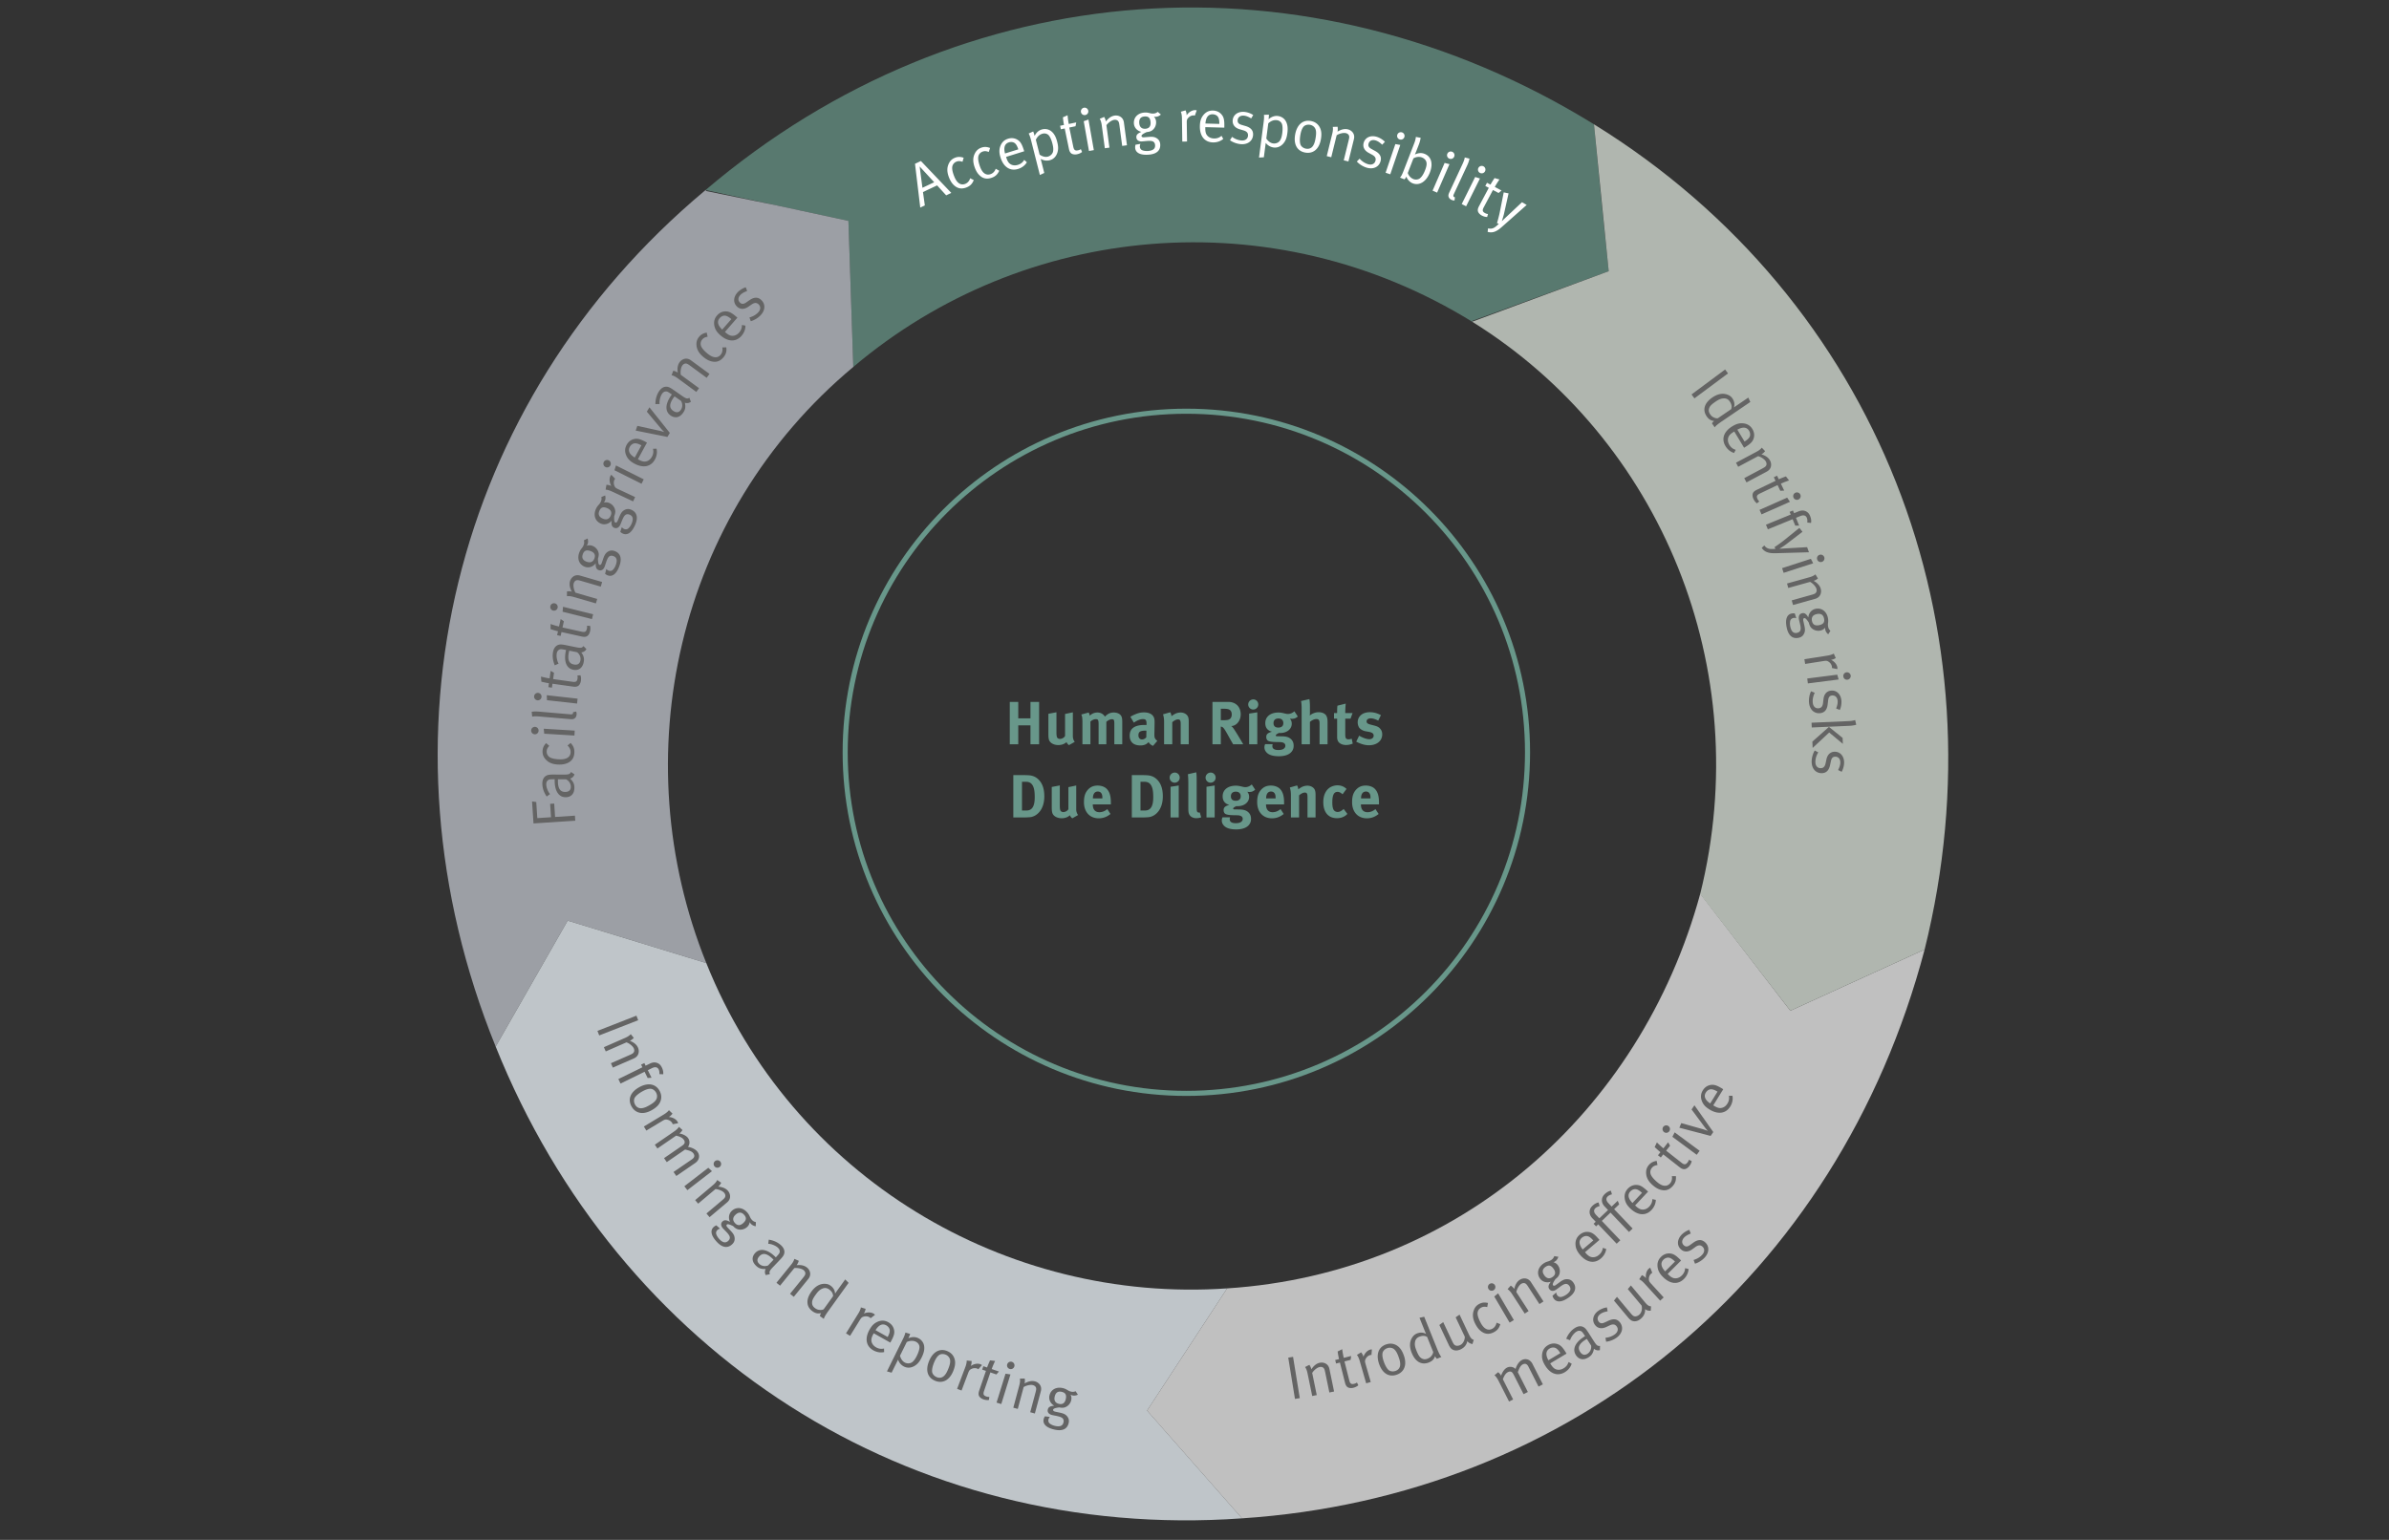 <svg version="1.0" xmlns="http://www.w3.org/2000/svg" width="940" height="606.071" viewBox="0 0 940 606.071"><rect x="0" y="0" width="940" height="606.071" fill="#333333" stroke="none"/><style>.st6{fill:#fff}.st10{fill:#68978a}.st80{fill:#646464}.st111{fill:none}.st113{display:inline}</style><g id="Graphics"><path d="M277.613 74.797l56.214 12.145 1.918 57.478c67.098-56.823 164.907-66.301 243.496-17.811l.234-.38 26.488-9.649 27.018-9.842-2.963-28.602-2.841-29.218C514.919-20.346 378.463-11.026 277.613 74.797z" opacity=".7" fill="#68978a"/><path d="M305.72 80.87l-27.773-5.673-.334-.4-.315.268-.003-.001.002.002c-99.404 83.221-131.645 215.175-82.262 336.848l28.333-49.571 54.544 16.713c-32.631-80.951-11.933-176.386 57.832-234.636l-.959-28.739-.959-28.739-28.106-6.072z" opacity=".8" fill="#b6bac2"/><path d="M277.912 379.057l-54.544-16.713-28.333 49.571c48.344 120.486 162.543 195.058 293.662 185.675l-37.359-42.417 31.502-48.095c-87.073 6.023-171.084-43.672-204.928-128.021z" opacity=".9" fill="#ced5da"/><path d="M757.286 373.7l-52.841 24.101-35.451-46.037c-23.581 86.421-95.458 149.446-186.154 155.315l-31.502 48.095 37.359 42.417c129.371-8.533 234.507-94.702 268.589-223.891z" opacity=".8" fill="#e3e3e3"/><path d="M627.176 48.918l5.804 57.82-53.74 19.872c74.358 46.208 111.734 136.681 89.753 225.154l.233.058-.359-.066 35.578 46.045 52.841-24.101c31.397-126.378-17.953-255.454-130.11-324.782z" opacity=".9" fill="#bec5bd"/><circle cx="466.794" cy="296.088" r="134.242" fill="none" stroke="#68978a" stroke-width="2" stroke-miterlimit="10"/></g><g id="EN"><path class="st111" d="M363.582 167.771l-45.175-57.963c84.922-67.298 196.926-72.27 285.815-12.686l-41.628 62.102c-62.229-41.713-142.521-36.002-199.012 8.547z"/><path class="st6" d="M372.292 76.878l-3.575-3.912-5.555 2.625.733 5.256-1.802.851-2.066-17.233 2.322-1.096 11.96 12.556-2.017.953zm-10.441-11.364l1.102 8.397 4.622-2.185-5.724-6.212zM380.382 73.731c-1.574.651-2.979.582-4.214-.205-1.171-.764-2.008-1.845-2.686-3.486-.998-2.418-.838-4.041-.279-5.389.508-1.224 1.287-2.037 2.463-2.523 1.396-.576 2.437-.384 3.51-.049l-.459 1.592c-1.042-.322-1.63-.365-2.473-.016a2.577 2.577 0 00-1.572 2.102c-.101.95.204 2.254.874 3.871 1.025 2.484 2.538 3.443 4.312 2.711.887-.367 1.556-1.137 1.878-2.178l1.412.715c-.589 1.464-1.391 2.288-2.766 2.855zM390.277 69.934c-1.601.582-3.001.453-4.2-.389-1.138-.812-1.927-1.93-2.533-3.599-.893-2.458-.663-4.075-.044-5.397.56-1.199 1.374-1.979 2.57-2.413 1.42-.516 2.452-.278 3.509.104l-.527 1.569c-1.027-.367-1.613-.434-2.471-.122a2.574 2.574 0 00-1.661 2.032c-.142.945.105 2.26.703 3.906.917 2.525 2.388 3.55 4.192 2.895.902-.327 1.604-1.067 1.972-2.095l1.378.776c-.653 1.437-1.489 2.225-2.888 2.733zM395.87 61.756l.085.275c.335 1.077.73 1.859 1.306 2.334.948.785 2.131.869 3.277.513 1.1-.343 1.887-.966 2.46-1.948l1.044.932c-.723 1.23-1.94 2.162-3.407 2.619-3.163.986-5.779-.713-6.958-4.494-.599-1.926-.573-3.291.033-4.736.581-1.363 1.547-2.218 2.922-2.646 1.238-.386 2.45-.286 3.479.273 1.3.701 1.957 1.678 2.806 4.405l.078.252-7.125 2.221zm3.484-5.359c-.583-.498-1.506-.637-2.376-.366-1.627.507-2.173 1.985-1.529 4.374l5.225-1.629c-.409-1.23-.805-1.937-1.32-2.379zM416.056 60.047c-.495 1.562-1.533 2.643-3.045 3.025a4.663 4.663 0 01-3.529-.541l1.404 5.537-1.726.809-3.529-13.91c-.448-1.768-.886-2.424-.886-2.424l1.778-.799s.24.46.564 1.739c.671-1.358 1.71-2.241 2.989-2.565 1.187-.301 2.479-.084 3.459.658 1.132.852 1.911 2.164 2.436 4.234.473 1.862.465 3.003.085 4.237zm-3.335-6.705c-.573-.696-1.534-.973-2.464-.736-1.163.295-2.068 1.119-2.682 2.412l1.481 5.84c1.108.758 2.244 1.039 3.222.792 1.069-.272 1.899-1.101 2.077-2.062.16-.834.075-1.752-.255-3.056-.354-1.395-.876-2.574-1.379-3.19zM423.184 49.686l-2.444.505 1.56 7.544c.267 1.292.712 1.666 1.863 1.428.518-.107.808-.24 1.104-.473l.501 1.121c-.525.427-1.148.727-1.971.897a3.482 3.482 0 01-1.595-.014c-.905-.229-1.366-.918-1.609-2.093l-1.661-8.037-1.529.316-.286-1.387 1.527-.316c-.232-1.127-.424-3-.424-3l1.84-.822s.144 1.883.465 3.434l2.937-.607-.278 1.504zM427.011 45.28a1.45 1.45 0 01-1.691-1.164 1.476 1.476 0 011.184-1.721 1.456 1.456 0 011.696 1.189 1.456 1.456 0 01-1.189 1.696zm1.466 14.145L426.414 47.7l1.861-.645 2.117 12.032-1.915.338zM441.549 57.428l-1.075-8.02c-.169-1.262-.306-1.557-.693-1.918-.303-.273-.829-.396-1.376-.324-.952.128-2.325 1.087-3.06 2.106l1.183 8.829-1.808.242-1.225-9.139c-.227-1.689-.787-2.438-.787-2.438l1.741-.742s.546.823.677 1.799c1.072-1.403 2.229-2.164 3.491-2.334 1.285-.172 2.52.365 3.136 1.35.248.402.407.865.47 1.341l1.206 8.995-1.88.253zM454.828 45.96c-.311.025-.602 0-.825-.079a3.17 3.17 0 01.88 1.976c.108 1.34-.462 2.637-1.507 3.418-.567.432-1.321.635-2.183.705-1.556.701-2.073 1.152-2.041 1.559.029.359.404.546 1.003.498l1.913-.152c1.387-.112 2.166-.006 2.923.438.984.571 1.434 1.378 1.517 2.406.207 2.583-1.542 3.902-4.435 4.134-3.73.299-5.273-.926-5.409-2.623-.035-.432.008-.795.138-1.286l1.947-.325c-.146.276-.279.72-.248 1.104.049.621.353 1.103.804 1.331.601.289 1.504.433 2.46.356 1.841-.148 2.845-.83 2.727-2.312-.051-.646-.307-1.131-.761-1.383-.479-.275-1.207-.337-2.378-.242-.479.037-1.457.14-1.839.17-1.412.113-2.3-.465-2.386-1.541-.076-.957.404-1.573 1.989-2.205-1.643-.374-2.828-1.652-2.955-3.229-.192-2.392 1.472-4.162 4.079-4.37 1.817-.146 2.229.494 3.689.379.622-.051 1.064-.23 1.608-.66l1.24 1.057c-.698.583-1.233.818-1.95.876zm-4.51-.122c-1.483.119-2.183.994-2.05 2.645.123 1.53.979 2.304 2.485 2.184 1.435-.115 2.085-1.01 1.957-2.612-.131-1.627-.814-2.342-2.392-2.217zM470.133 45.501a1.65 1.65 0 00-.529-.088c-.721.011-1.436.334-1.98.895-.543.559-.683.921-.667 1.906l.108 7.489-1.872.026-.134-9.218c-.026-1.751-.446-2.538-.446-2.538l1.865-.531s.471.93.413 1.939c.847-1.237 2.107-2.024 3.332-2.042.312-.005.65.11.65.11l-.74 2.052zM474.264 50.036l-.009.289c-.03 1.127.09 1.994.481 2.63.644 1.05 1.736 1.511 2.936 1.544 1.152.031 2.097-.303 2.958-1.048l.687 1.22c-1.082.931-2.536 1.42-4.071 1.378-3.311-.091-5.237-2.544-5.129-6.503.055-2.016.522-3.3 1.562-4.473.992-1.102 2.181-1.598 3.62-1.557 1.296.034 2.411.521 3.204 1.383 1.004 1.084 1.308 2.221 1.23 5.076l-.006.264-7.463-.203zm5.03-3.945c-.391-.659-1.22-1.091-2.131-1.114-1.704-.047-2.698 1.174-2.86 3.643l5.47.149c.011-1.296-.136-2.093-.479-2.678zM488.244 56.737c-1.508-.117-3.124-.699-4.286-1.535l.825-1.332c1.162.836 2.376 1.316 3.693 1.417 1.459.114 2.478-.603 2.575-1.87.084-1.075-.468-1.721-1.81-2.113l-1.458-.426c-1.93-.56-2.888-1.86-2.76-3.512.167-2.152 2.03-3.524 4.519-3.332 1.244.097 2.601.587 3.562 1.239l-.801 1.333c-1.014-.583-1.871-1.01-2.924-1.092-1.363-.105-2.31.615-2.401 1.787-.071.908.341 1.494 1.588 1.855l1.553.457c2.119.622 3.062 1.802 2.924 3.572-.18 2.322-2.12 3.759-4.799 3.552zM505.056 56.358c-1.037 1.269-2.4 1.889-3.947 1.688a4.685 4.685 0 01-3.081-1.807l-.741 5.664-1.903.113 1.861-14.23c.236-1.809.071-2.58.071-2.58l1.947-.085s.054.516-.117 1.824c1.125-1.015 2.417-1.451 3.725-1.28 1.213.159 2.334.838 2.972 1.89.737 1.21.976 2.718.699 4.835-.248 1.904-.676 2.96-1.486 3.968zm-.621-7.463c-.274-.859-1.066-1.471-2.018-1.596-1.19-.155-2.335.275-3.384 1.252l-.78 5.975c.75 1.113 1.701 1.795 2.702 1.926 1.094.143 2.171-.321 2.691-1.149.456-.715.717-1.601.891-2.933.187-1.428.137-2.717-.102-3.475zM513.524 60.041c-3.231-.608-4.623-3.337-3.895-7.205.719-3.821 3.069-5.796 6.16-5.215 1.958.368 3.063 1.505 3.647 2.811.531 1.198.623 2.657.263 4.567-.737 3.916-3.227 5.596-6.175 5.042zm4.172-8.935c-.3-1.131-1.249-1.798-2.216-1.98-1.038-.195-2.098.118-2.646.82-.516.66-.881 1.568-1.143 2.96-.311 1.651-.303 3.167.007 3.982.292.788 1.146 1.437 2.161 1.628 1.226.23 2.266-.232 2.88-1.289.397-.684.616-1.325.833-2.48.312-1.653.355-2.791.124-3.641zM528.724 63.091l1.934-7.854c.304-1.234.285-1.56.056-2.037-.181-.365-.625-.672-1.16-.805-.932-.23-2.562.16-3.618.84l-2.129 8.646-1.77-.437 2.203-8.949c.407-1.654.159-2.556.159-2.556l1.892-.054s.207.967-.029 1.922c1.511-.914 2.866-1.197 4.101-.895 1.258.312 2.21 1.263 2.424 2.402.083.465.062.955-.052 1.42l-2.17 8.81-1.841-.453zM537.737 65.986c-1.449-.435-2.903-1.348-3.862-2.412l1.09-1.126c.958 1.064 2.042 1.791 3.307 2.171 1.402.421 2.549-.062 2.916-1.28.31-1.033-.092-1.781-1.319-2.449l-1.335-.727c-1.768-.957-2.427-2.433-1.95-4.02.62-2.068 2.733-3.012 5.123-2.295 1.195.359 2.417 1.127 3.217 1.969l-1.066 1.133c-.867-.785-1.614-1.387-2.625-1.69-1.311-.394-2.389.11-2.726 1.237-.262.873.015 1.532 1.157 2.15l1.421.777c1.938 1.059 2.607 2.412 2.098 4.113-.67 2.229-2.872 3.221-5.446 2.449zM545.192 67.979l3.835-11.269 1.941.331-3.937 11.564-1.839-.626zm5.524-13.101a1.45 1.45 0 01-.921-1.836 1.476 1.476 0 011.865-.937 1.455 1.455 0 01.914 1.858 1.456 1.456 0 01-1.858.915zM555.867 72.157c-1.164-.45-2.189-1.594-2.495-2.664-.227.451-.384.727-.781 1.087l-1.747-.675c.454-.443.83-1.147 1.411-2.647l4.248-10.97c.562-1.454.593-2.396.593-2.396l1.876.341s-.073 1.053-.732 2.754l-1.006 2.597c-.216.56-.521 1.214-.521 1.214 1.513-.649 2.595-.72 3.782-.261 2.664 1.032 3.48 3.845 2.127 7.337-1.385 3.582-4.092 5.315-6.755 4.283zm5.365-8.401c-.192-.77-.859-1.438-1.733-1.777-1.097-.424-2.436-.223-3.361.373l-2.22 5.73c.287.985 1.182 2.001 2.233 2.408.762.295 1.768.223 2.397-.204.637-.448 1.442-1.398 2.169-3.278.574-1.477.733-2.42.515-3.252zM563.676 75.041l4.74-10.918 1.908.487-4.865 11.205-1.783-.774zm6.573-12.608a1.45 1.45 0 01-.77-1.904c.325-.748 1.188-1.106 1.936-.781a1.454 1.454 0 01.76 1.925 1.456 1.456 0 01-1.926.76zM571.105 78.644c-.523-.243-.887-.598-1.071-1.054-.207-.467-.168-1.006.196-1.789l5.345-11.488c.658-1.416.771-2.342.771-2.342l1.85.463s-.143 1.046-.912 2.699l-5.153 11.076c-.395.85-.375 1.148.104 1.372.065.03.238.058.238.058l-.168 1.271c-.527-.006-.743-.054-1.2-.266zM575.141 80.321l5.297-10.662 1.881.586-5.438 10.941-1.74-.865zm7.216-12.256a1.449 1.449 0 01-.67-1.941c.363-.73 1.242-1.045 1.974-.682a1.456 1.456 0 01.66 1.963 1.458 1.458 0 01-1.964.66zM589.635 75.958l-2.204-1.172-3.621 6.801c-.621 1.165-.517 1.736.521 2.29.466.248.775.331 1.151.341l-.332 1.184c-.676-.008-1.349-.174-2.09-.57a3.47 3.47 0 01-1.219-1.028c-.55-.755-.465-1.58.1-2.64l3.858-7.246-1.377-.732.666-1.25 1.377.732c.542-1.016 1.591-2.58 1.591-2.58l1.941.545s-1.093 1.539-1.837 2.938l2.649 1.409-1.174.978zM590.942 89.313c-1.89 1.68-3.537 2.557-5.597 1.943l.162-1.377c1.57.355 2.453-.021 4.231-1.793l-.725-.281c.261-.735.869-3.076 1.118-4.318l1.537-7.769 1.912.388-1.773 7.936c-.254 1.157-.87 2.938-.87 2.938l.041.023s1.166-1.101 1.908-1.807l5.975-5.609 1.848 1.071-9.767 8.655z"/><g><path class="st111" d="M555.257 154.875l39.422-63.512c93.368 56.546 136.583 161.108 111.619 266.932l-73.239-17.277c17.476-74.084-15.899-148.449-77.802-186.143z"/><path class="st80" d="M665.568 155.246l13.213-9.821 1.146 1.541-13.214 9.821-1.145-1.541zM673.596 166.602s.361-.536.862-.907c-1.299-.161-2.149-.685-2.934-1.836-1.742-2.559-.897-5.283 2.257-7.432 2.103-1.433 4.123-1.791 5.976-1.078.868.338 1.425.771 1.912 1.486.756 1.111.962 2.395.574 3.529 0 0 .799-.574 1.513-1.061l4.147-2.823.796 1.724-11.031 7.512c-1.706 1.162-2.564 1.863-2.992 2.473l-1.08-1.587zm7.569-5.56c.356-.969.194-1.933-.604-3.104-.527-.774-1.33-1.186-2.288-1.142-1.078.037-1.9.363-3.29 1.31-1.149.784-1.949 1.444-2.309 2.153-.503 1.012-.42 1.855.201 2.768.554.813 1.043 1.148 1.931 1.473.582.214 1.121.108 1.121.108l5.238-3.566zM682.386 169.839l-.247.148c-.965.584-1.63 1.154-1.953 1.826-.536 1.109-.335 2.277.285 3.305.596.985 1.388 1.601 2.48 1.923l-.654 1.237c-1.368-.408-2.565-1.367-3.36-2.683-1.713-2.835-.688-5.781 2.7-7.829 1.728-1.043 3.059-1.344 4.607-1.101 1.463.238 2.522.972 3.268 2.204.67 1.109.863 2.311.566 3.443-.371 1.429-1.162 2.3-3.607 3.777l-.225.137-3.86-6.387zm6.037 2.102c.344-.686.258-1.614-.213-2.396-.881-1.458-2.446-1.635-4.611-.438l2.829 4.684c1.096-.692 1.688-1.245 1.995-1.85zM686.305 188.192l7.138-3.808c1.123-.6 1.353-.831 1.555-1.319.15-.38.083-.916-.177-1.402-.452-.848-1.829-1.799-3.042-2.132l-7.857 4.191-.859-1.609 8.134-4.339c1.504-.804 2.01-1.589 2.01-1.589l1.303 1.372s-.581.8-1.448 1.263c1.688.514 2.806 1.332 3.404 2.455.61 1.145.539 2.488-.167 3.409-.291.373-.67.684-1.093.909l-8.008 4.271-.893-1.672zM700.497 193.163l-1.078-2.251-6.948 3.328c-1.19.569-1.445 1.091-.938 2.151.228.477.428.728.724.958l-.967.756c-.541-.406-.983-.939-1.346-1.697-.27-.563-.37-1.048-.371-1.553.005-.934.562-1.547 1.645-2.064l7.403-3.546-.674-1.407 1.277-.611.674 1.408c1.038-.498 2.811-1.134 2.811-1.134l1.239 1.588s-1.793.593-3.221 1.276l1.296 2.705-1.526.093zM692.328 200.673l10.883-4.818 1.072 1.65-11.169 4.945-.786-1.777zm13.376-4.82a1.448 1.448 0 01.725-1.922c.745-.33 1.622-.01 1.952.736s0 1.601-.746 1.931-1.601.001-1.931-.745zM711.102 205.675c.072-.522.084-1.254-.161-1.853-.399-.978-1.307-1.229-2.573-.712l-1.709.699 1.253 3.065-1.529.003-1.035-2.532-9.751 3.987-.745-1.822 9.752-3.986-.436-1.066 1.31-.535.437 1.064 1.732-.707c1.645-.672 2.664-.207 3.21.113.617.369 1.04.896 1.376 1.719.391.955.515 1.891.354 2.707l-1.485-.144zM698.727 217.732c-2.526.075-4.353-.309-5.54-2.1l1.007-.953c.977 1.279 1.896 1.559 4.396 1.34l-.375-.682c.672-.396 2.641-1.803 3.628-2.596l6.164-4.973 1.219 1.523-6.453 4.951c-.938.725-2.553 1.693-2.553 1.693l.018.045s1.6-.096 2.623-.162l8.183-.469.73 2.008-13.047.375zM701.203 223.61l11.326-3.665.896 1.754-11.625 3.761-.597-1.85zm13.805-3.407a1.449 1.449 0 01.919-1.836 1.475 1.475 0 011.867.936c.251.775-.167 1.592-.943 1.843s-1.592-.167-1.843-.943zM704.993 236.291l7.792-2.178c1.226-.342 1.499-.518 1.803-.952.229-.338.278-.876.131-1.407-.26-.925-1.398-2.15-2.51-2.738l-8.578 2.396-.491-1.757 8.879-2.48c1.642-.457 2.305-1.116 2.305-1.116l.977 1.622s-.74.654-1.688.92c1.538.865 2.452 1.906 2.794 3.133.349 1.247-.011 2.545-.9 3.291a3.472 3.472 0 01-1.263.652l-8.739 2.441-.512-1.827zM718.2 247.847c-.067-.306-.084-.597-.036-.828-.481.6-1.085.979-1.834 1.146-1.312.293-2.677-.091-3.597-1.016-.505-.502-.813-1.221-1.002-2.063-.912-1.444-1.431-1.894-1.828-1.804-.353.078-.483.477-.354 1.062l.419 1.874c.304 1.358.307 2.144-.028 2.957-.429 1.055-1.164 1.612-2.171 1.837-2.529.565-4.081-.981-4.714-3.815-.815-3.654.183-5.353 1.845-5.724.422-.094.788-.103 1.294-.042l.593 1.883c-.295-.106-.752-.176-1.127-.092-.609.136-1.044.503-1.207.982-.202.635-.22 1.549-.011 2.486.403 1.803 1.22 2.702 2.671 2.379.633-.143 1.077-.463 1.264-.947.205-.514.166-1.242-.09-2.389-.105-.47-.343-1.424-.427-1.799-.309-1.381.141-2.343 1.193-2.578.938-.209 1.615.18 2.463 1.663.141-1.679 1.24-3.031 2.786-3.376 2.343-.523 4.328.877 4.898 3.43.396 1.78-.181 2.277.139 3.707.136.608.376 1.022.876 1.5l-.873 1.376c-.677-.61-.985-1.108-1.142-1.809zm-.51-4.486c-.324-1.451-1.287-2.021-2.903-1.661-1.5.335-2.146 1.291-1.816 2.766.313 1.405 1.291 1.925 2.859 1.575 1.593-.357 2.206-1.133 1.86-2.68zM720.793 262.912c.029-.126.043-.347.014-.537-.111-.711-.532-1.373-1.163-1.833s-1.009-.546-1.98-.394l-7.398 1.162-.291-1.85 9.104-1.43c1.73-.272 2.45-.799 2.45-.799l.789 1.771s-.854.596-1.861.681c1.343.664 2.3 1.802 2.489 3.011.049.309-.017.658-.017.658l-2.136-.44zM711.094 267.046l11.807-1.508.556 1.889-12.116 1.547-.247-1.928zm14.197-.796a1.451 1.451 0 011.242-1.635c.81-.103 1.559.455 1.661 1.265.104.81-.457 1.534-1.267 1.638s-1.533-.459-1.636-1.268zM711.798 276.556c-.14-1.504.163-3.195.792-4.481l1.452.59c-.63 1.286-.897 2.564-.775 3.878.133 1.457 1.01 2.34 2.275 2.225 1.074-.1 1.617-.751 1.778-2.139l.175-1.51c.228-1.998 1.348-3.16 2.997-3.312 2.15-.196 3.816 1.409 4.044 3.894.115 1.242-.142 2.663-.622 3.72l-1.449-.566c.405-1.097.682-2.014.586-3.064-.126-1.361-.994-2.174-2.166-2.066-.908.083-1.416.588-1.562 1.879l-.189 1.607c-.256 2.191-1.26 3.32-3.029 3.482-2.319.211-4.062-1.461-4.307-4.137zM712.788 284.448l14.72-.645c1.559-.068 2.432-.419 2.432-.419l.44 1.854s-.992.354-2.813.435l-14.697.645-.082-1.87zm.324 7.432l6.521-5.787 5.378 4.328.102 2.35-5.383-4.473-6.508 6.074-.11-2.492zM712.833 299.778c.004-1.513.465-3.167 1.212-4.39l1.391.725c-.748 1.222-1.136 2.47-1.139 3.789-.004 1.465.786 2.426 2.059 2.43 1.079.004 1.682-.596 1.973-1.963l.316-1.487c.412-1.968 1.639-3.021 3.296-3.016 2.16.005 3.668 1.761 3.661 4.258-.004 1.249-.391 2.64-.969 3.646l-1.391-.699c.507-1.055.869-1.941.872-2.998.003-1.368-.787-2.259-1.964-2.262-.911-.002-1.464.453-1.731 1.724l-.341 1.584c-.462 2.159-1.568 3.188-3.345 3.183-2.327-.006-3.907-1.836-3.9-4.524z"/></g><g><path class="st111" d="M458.483 487.335l-4.686 76.45c-112.62-8.535-201.382-81.617-228.178-187.924l74.27-18.721c18.76 74.422 83.213 123.841 158.594 130.195z"/><path class="st80" d="M235.076 405.733l15.336-5.988.698 1.788-15.336 5.988-.698-1.788zM240.38 418.459l7.408-3.248c1.165-.511 1.412-.724 1.65-1.196.18-.367.153-.906-.069-1.411-.385-.879-1.686-1.933-2.868-2.358l-8.155 3.575-.732-1.671 8.44-3.7c1.561-.684 2.125-1.429 2.125-1.429l1.193 1.468s-.64.752-1.541 1.147c1.644.642 2.694 1.544 3.205 2.709.521 1.187.346 2.521-.429 3.385-.318.349-.719.63-1.159.822l-8.309 3.643-.759-1.736zM259.46 422.759c.036-.526-.001-1.256-.287-1.837-.466-.948-1.387-1.138-2.615-.535l-1.659.814 1.458 2.973-1.525.106-1.205-2.456-9.459 4.641-.867-1.767 9.458-4.641-.507-1.034 1.271-.624.507 1.034 1.681-.824c1.595-.782 2.643-.388 3.21-.104.642.327 1.1.824 1.491 1.621.455.927.641 1.851.538 2.677l-1.49-.044zM248.474 435.434c-1.573-2.887-.34-5.69 3.115-7.573 3.414-1.86 6.43-1.29 7.934 1.47.953 1.749.772 3.323.13 4.602-.592 1.17-1.664 2.163-3.37 3.093-3.498 1.907-6.374 1.042-7.809-1.592zm9.558-2.42c.686-.948.603-2.104.131-2.968-.505-.927-1.418-1.55-2.309-1.53-.836.019-1.771.31-3.015.987-1.475.804-2.644 1.768-3.079 2.525-.425.724-.388 1.796.106 2.702.597 1.095 1.614 1.607 2.82 1.414.779-.124 1.415-.361 2.448-.924 1.476-.803 2.386-1.49 2.898-2.206zM264.671 442.477a1.613 1.613 0 00-.19-.502c-.373-.617-1.012-1.072-1.77-1.259-.758-.187-1.141-.124-1.984.385l-6.412 3.872-.968-1.603 7.892-4.765c1.5-.906 1.967-1.665 1.967-1.665l1.399 1.343s-.565.874-1.466 1.334c1.495.107 2.81.799 3.443 1.848.161.267.232.617.232.617l-2.143.395zM265.016 461.262l7.28-4.999c.949-.652 1.146-1.427.575-2.258-.611-.89-1.66-1.188-3.316-1.565l-7.201 4.944-1.073-1.563 7.003-4.808c.594-.408.948-.739 1.076-1.146.114-.427.016-.826-.297-1.281-.516-.752-1.394-1.226-3.03-1.616l-7.359 5.053-1.018-1.483 7.636-5.243c1.424-.978 1.852-1.796 1.852-1.796l1.389 1.259s-.527.886-1.22 1.361c1.181.15 2.761.841 3.454 1.849a2.934 2.934 0 01-.066 3.422c1.661.257 3.123 1.029 3.815 2.038 1.005 1.464.59 3.234-.973 4.307l-7.438 5.107-1.089-1.582zM269.273 466.884l9.423-7.276 1.435 1.348-9.669 7.467-1.189-1.539zm11.843-7.871a1.449 1.449 0 01.246-2.039c.646-.499 1.574-.397 2.072.249a1.455 1.455 0 01-.264 2.054 1.456 1.456 0 01-2.054-.264zM277.967 477.606l6.184-5.212c.973-.82 1.15-1.094 1.245-1.614.068-.403-.109-.912-.465-1.334-.619-.734-2.165-1.377-3.419-1.45l-6.808 5.738-1.175-1.395 7.047-5.939c1.303-1.098 1.632-1.973 1.632-1.973l1.562 1.07s-.401.902-1.153 1.536c1.758.15 3.021.718 3.841 1.69.835.991 1.045 2.32.547 3.367a3.458 3.458 0 01-.878 1.117l-6.937 5.846-1.223-1.447zM295.456 481.659c-.214-.227-.377-.47-.455-.693a3.166 3.166 0 01-.991 1.923c-.978.922-2.347 1.288-3.61.962-.691-.174-1.323-.634-1.915-1.262-1.521-.775-2.197-.897-2.495-.618-.262.247-.172.657.239 1.094l1.317 1.397c.954 1.013 1.359 1.687 1.486 2.557.17 1.125-.179 1.981-.93 2.688-1.887 1.777-4.009 1.239-6-.875-2.567-2.725-2.576-4.694-1.336-5.863.315-.296.626-.491 1.091-.698l1.472 1.317c-.308.058-.737.233-1.017.496-.455.428-.64.966-.536 1.461.15.649.602 1.444 1.261 2.143 1.267 1.345 2.428 1.702 3.511.682.472-.444.69-.947.604-1.459-.085-.546-.492-1.152-1.298-2.008-.329-.349-1.021-1.049-1.284-1.329-.971-1.031-1.076-2.086-.29-2.827.699-.658 1.48-.669 2.966.173-.735-1.516-.48-3.24.672-4.326 1.747-1.646 4.168-1.455 5.962.449 1.25 1.328 1.008 2.05 2.012 3.116.428.454.845.687 1.52.843l-.049 1.629c-.896-.178-1.414-.448-1.907-.972zm-2.729-3.596c-1.021-1.083-2.141-1.083-3.346.053-1.118 1.053-1.186 2.206-.149 3.306.987 1.048 2.093.996 3.263-.106 1.188-1.119 1.318-2.1.232-3.253zM301.303 501.842a2.454 2.454 0 01-.03-2.394c-1.627.078-2.626-.214-3.638-1.133-2.185-1.984-1.632-3.914-.551-5.104 1.823-2.007 4.61-1.615 7.577 1.08.373.339.605.582.605.582l.564-.622c.71-.781.965-1.134.974-1.643.006-.578-.204-1.06-.754-1.561-.995-.904-2.74-1.516-3.776-1.517l.211-1.624c1.882.283 3.514 1.02 4.793 2.181 1.225 1.113 1.643 2.367 1.192 3.612-.24.657-.835 1.348-1.579 2.131l-2.717 2.848c-1.342 1.407-1.592 1.86-1.258 2.812l-1.613.352zm2.396-6.706c-2.238-2.033-3.731-1.995-4.957-.645-.952 1.048-.953 2.084.059 3.004.906.823 2.241 1.031 3.408.566l2.151-2.26c-.215-.228-.412-.439-.661-.665zM310.866 509.208l5.095-6.283c.801-.988.923-1.291.919-1.82-.009-.409-.279-.875-.708-1.223-.746-.604-2.386-.946-3.631-.781l-5.609 6.917-1.417-1.149 5.806-7.159c1.073-1.323 1.233-2.245 1.233-2.245l1.734.758s-.225.962-.844 1.726c1.755-.184 3.103.136 4.091.938 1.006.816 1.463 2.083 1.171 3.206a3.43 3.43 0 01-.654 1.262l-5.714 7.047-1.472-1.194zM322.588 517.961s.155-.627.5-1.148c-1.276.294-2.255.093-3.385-.719-2.513-1.808-2.652-4.657-.424-7.755 1.485-2.065 3.261-3.094 5.244-3.057.932.02 1.604.237 2.305.741 1.091.785 1.724 1.92 1.748 3.119 0 0 .555-.813 1.059-1.514l2.929-4.072 1.338 1.346-7.791 10.833c-1.205 1.676-1.771 2.628-1.963 3.347l-1.56-1.121zm5.206-7.814c.003-1.032-.48-1.882-1.629-2.708-.76-.547-1.655-.658-2.541-.29-1 .404-1.661.994-2.642 2.357-.812 1.13-1.336 2.024-1.432 2.813-.126 1.121.24 1.886 1.136 2.531.799.574 1.374.721 2.319.722.62.002 1.089-.281 1.089-.281l3.7-5.144zM342.553 518.826a1.608 1.608 0 00-.399-.36c-.612-.379-1.389-.493-2.148-.314s-1.072.409-1.59 1.246l-3.942 6.367-1.592-.986 4.853-7.836c.922-1.49.992-2.378.992-2.378l1.857.557s-.104 1.036-.697 1.855c1.379-.586 2.865-.569 3.906.075.265.165.488.443.488.443l-1.728 1.331zM343.805 524.758l-.142.251c-.553.982-.851 1.806-.801 2.55.08 1.228.83 2.146 1.875 2.735 1.004.564 1.996.71 3.104.452l.039 1.399c-1.391.319-2.904.073-4.243-.68-2.885-1.623-3.444-4.691-1.503-8.142.988-1.757 2-2.674 3.466-3.225 1.39-.512 2.673-.396 3.928.31 1.129.635 1.888 1.585 2.187 2.718.382 1.426.122 2.574-1.278 5.062l-.13.23-6.502-3.66zm6.287-1.143c-.038-.765-.57-1.532-1.365-1.979-1.485-.835-2.933-.219-4.229 1.888l4.768 2.683c.615-1.141.857-1.913.826-2.592zM359.97 537.519c-1.391.866-2.883 1.013-4.281.322a4.668 4.668 0 01-2.332-2.704l-2.529 5.122-1.838-.506 6.354-12.87c.807-1.636.9-2.42.9-2.42l1.871.549s-.116.505-.7 1.689c1.393-.598 2.756-.593 3.939-.009 1.098.542 1.94 1.546 2.204 2.747.307 1.383.046 2.887-.899 4.803-.851 1.722-1.598 2.584-2.689 3.277zm1.821-7.265c.017-.902-.535-1.736-1.396-2.161-1.076-.531-2.3-.493-3.606.093l-2.667 5.402c.35 1.297 1.03 2.249 1.935 2.695.99.489 2.16.397 2.919-.219.663-.529 1.195-1.283 1.79-2.489.638-1.291 1.007-2.527 1.025-3.321zM367.868 543.415c-3.023-1.29-3.793-4.253-2.25-7.873 1.526-3.575 4.245-4.998 7.136-3.764 1.832.782 2.666 2.129 2.955 3.531.261 1.285.037 2.729-.727 4.516-1.563 3.663-4.355 4.767-7.114 3.59zm5.998-7.823c-.049-1.169-.832-2.024-1.737-2.41-.971-.415-2.074-.337-2.759.231-.645.534-1.198 1.341-1.754 2.643-.659 1.545-.978 3.026-.851 3.889.115.832.809 1.65 1.758 2.054 1.147.49 2.263.261 3.09-.638.534-.581.886-1.161 1.348-2.242.66-1.545.948-2.648.905-3.527zM384.941 538.918a1.59 1.59 0 00-.46-.277c-.673-.254-1.457-.216-2.169.105-.711.322-.973.608-1.32 1.529l-2.642 7.007-1.752-.66 3.252-8.624c.618-1.64.516-2.525.516-2.525l1.93.189s.096 1.037-.327 1.955c1.24-.841 2.702-1.11 3.847-.679.292.11.564.341.564.341l-1.439 1.639zM392.049 540.958l-2.363-.806-2.488 7.292c-.426 1.25-.232 1.797.88 2.177.5.17.818.203 1.19.152l-.138 1.221c-.668.102-1.359.044-2.154-.228-.591-.202-1.007-.47-1.368-.822-.663-.658-.71-1.485-.323-2.621l2.651-7.769-1.477-.504.457-1.341 1.477.504c.372-1.09 1.158-2.8 1.158-2.8l2.002.226s-.832 1.695-1.343 3.194l2.84.969-1.001 1.156zM392.113 552.03l3.523-11.367 1.949.277-3.616 11.665-1.856-.575zm5.161-13.245a1.45 1.45 0 01-.972-1.809c.242-.779 1.06-1.229 1.839-.988a1.454 1.454 0 01.965 1.831 1.456 1.456 0 01-1.832.966zM405.362 555.826l2.094-7.812c.329-1.229.317-1.554.098-2.035-.174-.37-.611-.686-1.144-.828-.928-.249-2.564.108-3.635.765l-2.305 8.6-1.762-.472 2.386-8.901c.441-1.646.212-2.552.212-2.552l1.893-.014s.187.969-.068 1.92c1.529-.883 2.889-1.139 4.118-.81 1.252.335 2.185 1.306 2.375 2.45.073.467.042.955-.082 1.419l-2.349 8.762-1.831-.492zM421.996 549.205c-.306-.066-.578-.173-.768-.313.343.688.436 1.396.274 2.146-.283 1.314-1.203 2.392-2.43 2.84-.667.249-1.449.228-2.293.046-1.694.224-2.319.507-2.405.906-.076.352.23.639.817.766l1.877.405c1.36.293 2.076.619 2.673 1.264.779.831.977 1.733.759 2.742-.546 2.534-2.601 3.294-5.44 2.682-3.66-.789-4.785-2.407-4.426-4.073.091-.422.238-.759.503-1.193l1.96.25c-.221.223-.476.61-.556.985-.132.61.02 1.159.387 1.508.492.45 1.314.848 2.253 1.05 1.807.39 2.966.026 3.279-1.429.137-.634.032-1.172-.33-1.545-.38-.401-1.059-.67-2.208-.918-.469-.101-1.436-.285-1.812-.366-1.384-.299-2.069-1.109-1.841-2.165.202-.938.84-1.39 2.542-1.539-1.465-.832-2.233-2.397-1.899-3.945.506-2.346 2.61-3.563 5.167-3.011 1.783.385 1.994 1.117 3.425 1.426.609.131 1.086.086 1.73-.167l.884 1.369c-.839.359-1.419.431-2.122.279zm-4.287-1.415c-1.455-.314-2.377.322-2.727 1.941-.324 1.502.273 2.49 1.752 2.809 1.407.303 2.288-.366 2.627-1.938.345-1.596-.103-2.478-1.652-2.812z"/></g><g><path class="st111" d="M633.621 356.648l72.774 23.885C669.631 487.325 576.46 554.696 466.833 553.71l.689-76.59c76.747.69 140.872-49.155 166.099-120.472z"/><path class="st80" d="M509.534 550.584l-2.648-16.25 1.895-.309 2.648 16.25-1.895.309zM523.065 548.054l-1.631-7.922c-.257-1.246-.414-1.533-.825-1.865-.321-.252-.854-.339-1.395-.227-.94.193-2.243 1.246-2.905 2.314l1.796 8.722-1.787.368-1.859-9.028c-.344-1.669-.955-2.377-.955-2.377l1.685-.861s.602.783.801 1.747c.971-1.475 2.072-2.313 3.318-2.57 1.27-.261 2.539.188 3.222 1.126.275.384.466.835.563 1.305l1.83 8.887-1.858.381zM531.43 535.205l-2.42.613 1.89 7.469c.324 1.279.785 1.633 1.925 1.345.512-.13.796-.276 1.081-.521l.55 1.098c-.505.45-1.116.777-1.93.983-.605.154-1.1.155-1.595.057-.914-.19-1.405-.858-1.7-2.021l-2.013-7.957-1.513.382-.347-1.373 1.512-.383c-.283-1.116-.556-2.979-.556-2.979l1.802-.902s.227 1.874.615 3.409l2.908-.736-.209 1.516zM539.627 533.282c-.128-.013-.35 0-.534.054-.692.199-1.297.698-1.675 1.381-.378.684-.417 1.07-.145 2.015l2.072 7.196-1.798.518-2.551-8.856c-.485-1.684-1.096-2.332-1.096-2.332l1.659-1.003s.698.774.907 1.762c.492-1.415 1.501-2.505 2.678-2.844.3-.086.656-.064.656-.064l-.173 2.173zM549.51 541.074c-3.117 1.049-5.665-.651-6.92-4.383-1.24-3.685-.156-6.557 2.825-7.561 1.888-.635 3.407-.184 4.556.67 1.05.787 1.843 2.014 2.463 3.856 1.27 3.778-.081 6.461-2.924 7.418zm-.727-9.835c-.814-.84-1.969-.958-2.901-.645-1.001.337-1.773 1.129-1.907 2.01-.126.828-.002 1.799.45 3.141.536 1.593 1.283 2.911 1.953 3.471.639.545 1.702.694 2.681.365 1.183-.398 1.863-1.311 1.882-2.533.013-.789-.11-1.457-.486-2.572-.537-1.593-1.055-2.609-1.672-3.237zM565.359 534.793s-.447-.467-.702-1.037c-.434 1.235-1.128 1.955-2.419 2.475-2.872 1.156-5.353-.252-6.777-3.792-.95-2.36-.87-4.41.223-6.066.515-.776 1.058-1.228 1.86-1.55 1.247-.501 2.544-.429 3.57.193 0 0-.39-.904-.712-1.706l-1.872-4.653 1.853-.41 4.982 12.379c.771 1.915 1.272 2.903 1.776 3.45l-1.782.717zm-3.816-8.58c-.87-.555-1.846-.602-3.16-.073-.868.35-1.441 1.046-1.604 1.991-.194 1.061-.049 1.934.578 3.493.52 1.292.994 2.213 1.61 2.715.879.707 1.722.807 2.747.396.913-.368 1.344-.774 1.851-1.573a2.301 2.301 0 00.345-1.071l-2.367-5.878zM579.346 529.007c-.993-.248-1.501-.539-1.992-1.183-.302 1.496-1.174 2.571-2.65 3.268-1.367.645-2.664.541-3.57-.199-.39-.32-.743-.843-1.041-1.472l-3.75-7.942 1.518-1.115 3.668 7.768c.481 1.02.849 1.404 1.512 1.516.459.075 1.021-.031 1.498-.256 1.063-.501 1.801-1.806 1.834-3.253l-3.617-7.661 1.538-1.071 3.719 7.877c.645 1.367 1.097 1.817 1.875 2.061l-.542 1.662zM587.871 524.283c-1.5.809-2.904.884-4.213.227-1.244-.638-2.187-1.629-3.03-3.192-1.242-2.303-1.249-3.934-.831-5.333.38-1.268 1.071-2.159 2.191-2.762 1.33-.718 2.385-.633 3.487-.409l-.293 1.631c-1.07-.215-1.66-.196-2.462.237a2.579 2.579 0 00-1.348 2.253c-.002.956.434 2.22 1.266 3.762 1.276 2.366 2.879 3.165 4.568 2.253.845-.456 1.432-1.29 1.645-2.359l1.478.567c-.435 1.516-1.148 2.419-2.458 3.125zM587.665 507.806a1.45 1.45 0 01-1.991-.499c-.414-.703-.196-1.611.508-2.024a1.453 1.453 0 012.003.519c.413.703.184 1.59-.52 2.004zm6.321 12.734l-6.033-10.258 1.517-1.255 6.191 10.527-1.675.986zM605.719 513.258l-4.394-6.79c-.69-1.068-.941-1.278-1.444-1.438-.392-.118-.919-.006-1.382.294-.806.521-1.638 1.974-1.868 3.209l4.837 7.476-1.531.991-5.007-7.737c-.926-1.43-1.752-1.868-1.752-1.868l1.257-1.414s.845.511 1.38 1.337c.37-1.726 1.091-2.908 2.159-3.598 1.088-.705 2.433-.746 3.41-.12.396.259.737.609.999 1.012l4.928 7.616-1.592 1.03zM611.955 496.412c-.252.183-.514.314-.745.364a3.167 3.167 0 011.783 1.226c.791 1.087.981 2.492.499 3.704-.259.664-.795 1.232-1.494 1.74-.961 1.412-1.168 2.066-.928 2.396.212.291.63.254 1.115-.099l1.552-1.13c1.126-.819 1.846-1.135 2.725-1.151 1.138-.027 1.943.427 2.55 1.261 1.525 2.096.723 4.134-1.625 5.844-3.028 2.203-4.983 1.963-5.986.585-.254-.349-.408-.683-.554-1.17l1.493-1.294c.02.312.138.76.364 1.071.367.505.877.757 1.382.716.664-.067 1.509-.415 2.285-.98 1.494-1.087 1.995-2.194 1.12-3.397-.382-.525-.853-.805-1.372-.784-.552.016-1.206.343-2.157 1.035-.388.283-1.169.881-1.48 1.107-1.145.833-2.206.803-2.841-.07-.564-.776-.477-1.553.547-2.921-1.597.539-3.276.068-4.208-1.213-1.412-1.941-.917-4.319 1.198-5.859 1.476-1.073 2.162-.742 3.346-1.603.504-.368.789-.752 1.028-1.402l1.609.254c-.29.866-.624 1.346-1.206 1.77zm-3.912 2.252c-1.203.875-1.344 1.988-.369 3.327.903 1.242 2.038 1.455 3.261.565 1.165-.847 1.253-1.95.307-3.25-.961-1.32-1.918-1.573-3.199-.642zM623.659 492.843l.187.219c.731.858 1.401 1.422 2.117 1.632 1.181.349 2.301-.038 3.214-.816.876-.748 1.355-1.629 1.496-2.758l1.326.446c-.181 1.416-.933 2.751-2.102 3.748-2.52 2.148-5.592 1.615-8.161-1.397-1.308-1.534-1.82-2.8-1.832-4.367-.001-1.48.551-2.646 1.646-3.58.986-.841 2.14-1.226 3.305-1.116 1.47.134 2.458.774 4.311 2.947l.171.201-5.678 4.841zm1.096-6.296c-.73-.228-1.635.007-2.329.598-1.296 1.105-1.217 2.678.314 4.621l4.163-3.55c-.859-.971-1.5-1.464-2.148-1.669zM634.251 470.062c-.512.124-1.197.379-1.665.827-.764.728-.667 1.664.276 2.653l1.275 1.337 2.396-2.285.56 1.422-1.979 1.888 7.27 7.621-1.423 1.358-7.27-7.621-3.42 3.262 7.27 7.621-1.424 1.358-7.27-7.621-.834.795-.977-1.024.833-.795-1.291-1.354c-1.226-1.285-1.165-2.403-1.066-3.029.119-.709.455-1.295 1.097-1.908.747-.712 1.572-1.168 2.39-1.318l.408 1.435c-.512.124-1.197.379-1.666.826-.764.729-.667 1.664.276 2.654l1.275 1.337 3.42-3.262-1.292-1.354c-1.226-1.284-1.166-2.403-1.066-3.028.119-.71.455-1.296 1.098-1.908.746-.713 1.572-1.168 2.39-1.319l.409 1.432zM643.366 474.434l.21.198c.822.771 1.551 1.258 2.285 1.387 1.213.216 2.283-.293 3.104-1.168.788-.84 1.166-1.769 1.181-2.907l1.367.296c-.022 1.427-.623 2.838-1.674 3.958-2.266 2.416-5.379 2.226-8.267-.484-1.47-1.379-2.12-2.581-2.305-4.137-.166-1.472.254-2.691 1.239-3.74.887-.945 1.991-1.456 3.162-1.476 1.476-.03 2.529.497 4.611 2.451l.193.181-5.106 5.441zm.392-6.38c-.752-.146-1.624.187-2.248.853-1.166 1.242-.913 2.796.824 4.558l3.745-3.99c-.963-.87-1.655-1.289-2.321-1.421zM658.253 466.713c-1.103 1.299-2.384 1.88-3.842 1.744-1.391-.143-2.63-.723-3.983-1.872-1.994-1.694-2.595-3.211-2.713-4.665-.107-1.319.213-2.402 1.036-3.371.979-1.153 1.993-1.456 3.101-1.649l.32 1.626c-1.074.19-1.617.421-2.208 1.116a2.578 2.578 0 00-.436 2.59c.345.891 1.211 1.91 2.546 3.044 2.049 1.74 3.833 1.901 5.076.438.621-.732.864-1.723.675-2.796l1.582-.01c.146 1.571-.191 2.672-1.154 3.805zM657.118 450.919l-1.541 1.964 6.062 4.754c1.038.815 1.619.813 2.345-.112.326-.415.462-.705.537-1.073l1.107.533c-.125.665-.407 1.297-.926 1.958a3.47 3.47 0 01-1.228 1.02c-.839.409-1.636.181-2.58-.56l-6.458-5.066-.962 1.228-1.114-.874.963-1.228c-.906-.711-2.261-2.017-2.261-2.017l.875-1.815s1.325 1.344 2.571 2.322l1.852-2.36.758 1.326zM656.797 445.255a1.448 1.448 0 01-2.028.321c-.656-.485-.812-1.405-.327-2.062a1.455 1.455 0 012.048-.307c.656.486.792 1.392.307 2.048zm10.807 9.244l-9.573-7.077.905-1.749 9.823 7.262-1.155 1.564zM674.128 445.55l-1.045 1.524-12.309-3.23.749-1.815 8.365 2.359c1.001.279 2.009.679 2.009.679l.027-.04s-.664-.687-1.337-1.615l-5.005-6.75 1.126-1.643 7.42 10.531zM674.116 435.042l.245.151c.959.594 1.77.925 2.515.907 1.231-.029 2.18-.74 2.811-1.761.606-.979.792-1.965.581-3.083l1.399.019c.261 1.403-.047 2.906-.855 4.212-1.742 2.817-4.831 3.249-8.2 1.165-1.714-1.061-2.589-2.11-3.08-3.599-.455-1.41-.285-2.688.473-3.913.682-1.102 1.663-1.821 2.807-2.074 1.441-.322 2.577-.014 5.007 1.488l.224.139-3.927 6.349zm-.881-6.331c-.766.006-1.555.506-2.035 1.282-.896 1.449-.34 2.922 1.712 4.304l2.878-4.654c-1.115-.661-1.876-.935-2.555-.932z"/></g><g><path class="st111" d="M652.788 375.883l73.036 23.072C690.252 506.15 597.839 574.556 488.207 574.792l-.165-76.593c76.75-.165 140.315-50.722 164.746-122.316z"/><path class="st80" d="M605.365 545.722l-3.998-7.876c-.521-1.027-1.264-1.323-2.163-.866-.963.489-1.397 1.49-1.989 3.081l3.955 7.791-1.691.858-3.846-7.576c-.326-.642-.607-1.038-.995-1.218-.409-.169-.816-.124-1.309.126-.813.413-1.399 1.221-2.001 2.792l4.042 7.961-1.605.815-4.194-8.261c-.782-1.541-1.537-2.073-1.537-2.073l1.431-1.211s.809.639 1.189 1.388c.304-1.15 1.197-2.626 2.288-3.18a2.936 2.936 0 013.385.516c.473-1.613 1.431-2.961 2.522-3.515 1.583-.804 3.284-.16 4.142 1.531l4.085 8.047-1.711.87zM609.973 536.592l.148.247c.579.968 1.146 1.636 1.816 1.962 1.106.541 2.276.345 3.306-.271.989-.591 1.607-1.381 1.934-2.471l1.234.66c-.414 1.366-1.378 2.559-2.697 3.347-2.843 1.7-5.784.663-7.817-2.737-1.035-1.73-1.33-3.064-1.08-4.611.245-1.461.983-2.518 2.219-3.257 1.112-.665 2.314-.853 3.446-.551 1.428.377 2.295 1.172 3.761 3.624l.136.227-6.406 3.831zm2.128-6.028c-.683-.347-1.613-.266-2.396.202-1.462.875-1.646 2.438-.459 4.61l4.697-2.809c-.685-1.1-1.237-1.693-1.842-2.003zM629.514 531.38a2.455 2.455 0 01-2.333-.542c-.312 1.6-.834 2.501-1.969 3.265-2.45 1.648-4.192.651-5.09-.683-1.515-2.25-.468-4.866 2.857-7.104.418-.282.711-.45.711-.45l-.469-.697c-.59-.876-.872-1.208-1.365-1.339-.56-.144-1.079-.055-1.696.361-1.116.751-2.127 2.301-2.375 3.306l-1.527-.592c.725-1.761 1.83-3.171 3.264-4.137 1.374-.925 2.692-1.031 3.794-.296.581.39 1.11 1.133 1.694 2.043l2.119 3.32c1.046 1.64 1.427 1.991 2.432 1.893l-.047 1.652zm-5.943-3.928c-2.509 1.689-2.829 3.149-1.81 4.662.791 1.175 1.797 1.423 2.933.659 1.015-.684 1.536-1.931 1.364-3.175l-1.684-2.629c-.272.155-.525.296-.803.483zM636.196 526.391c-1.209.907-2.808 1.536-4.234 1.675l-.259-1.546c1.426-.139 2.655-.581 3.711-1.373 1.171-.878 1.464-2.088.701-3.106-.648-.865-1.488-.984-2.755-.394l-1.378.643c-1.819.854-3.399.508-4.393-.817-1.296-1.728-.801-3.989 1.196-5.487.999-.749 2.343-1.277 3.495-1.421l.279 1.531c-1.147.23-2.074.475-2.919 1.109-1.094.821-1.33 1.988-.625 2.928.547.73 1.244.898 2.42.346l1.469-.681c2.002-.931 3.49-.667 4.556.754 1.397 1.865.887 4.226-1.264 5.839zM649.527 515.884c-1.023.01-1.589-.143-2.226-.642.085 1.524-.488 2.785-1.74 3.832-1.161.97-2.442 1.196-3.505.709-.458-.211-.933-.629-1.379-1.163l-5.634-6.741 1.188-1.461 5.511 6.593c.724.866 1.175 1.145 1.846 1.085.464-.043.98-.287 1.385-.626.902-.755 1.288-2.203.954-3.613l-5.434-6.501 1.218-1.425 5.588 6.686c.97 1.161 1.52 1.482 2.335 1.521l-.107 1.746zM650.128 500.981a1.583 1.583 0 00-.455.286c-.531.486-.853 1.202-.887 1.982-.034.78.102 1.143.767 1.869l5.054 5.526-1.381 1.264-6.221-6.801c-1.183-1.293-2.018-1.602-2.018-1.602l1.042-1.635s.968.383 1.595 1.176c-.188-1.486.232-2.912 1.135-3.739.23-.21.56-.348.56-.348l.809 2.022zM656.178 501.381l.203.204c.795.799 1.507 1.309 2.237 1.464 1.204.257 2.291-.216 3.141-1.062.816-.813 1.226-1.729 1.279-2.865l1.357.343c-.071 1.425-.719 2.815-1.807 3.898-2.347 2.337-5.451 2.042-8.245-.764-1.422-1.428-2.03-2.651-2.163-4.212-.116-1.477.345-2.681 1.365-3.697.918-.914 2.04-1.387 3.21-1.367 1.477.02 2.51.582 4.525 2.606l.187.188-5.289 5.264zm.607-6.362c-.746-.171-1.629.133-2.275.776-1.208 1.202-1.007 2.764.669 4.583l3.877-3.861c-.931-.901-1.609-1.344-2.271-1.498zM670.768 494.918c-1.018 1.119-2.469 2.038-3.844 2.443l-.546-1.469c1.375-.406 2.499-1.071 3.387-2.047.985-1.084 1.045-2.327.104-3.183-.799-.727-1.646-.686-2.78.132l-1.232.891c-1.626 1.182-3.243 1.14-4.468.026-1.599-1.453-1.539-3.768.141-5.615.84-.924 2.061-1.696 3.165-2.054l.562 1.452c-1.084.442-1.948.857-2.658 1.639-.921 1.012-.932 2.203-.062 2.994.675.614 1.39.647 2.441-.116l1.314-.946c1.791-1.292 3.303-1.312 4.617-.118 1.724 1.567 1.668 3.982-.141 5.971z"/></g><g><path class="st111" d="M313.89 364.84l-70.678 31.09c-40.371-102.572-9.577-216.03 74.337-289.982l46.982 56.984c-58.746 51.772-77.284 133.732-50.641 201.908z"/><path class="st80" d="M210.998 315.646l.415 6.347 5.39-.353-.346-5.27 1.605-.105.345 5.27 7.809-.512.13 1.988-16.431 1.077-.567-8.647 1.65.205zM226.041 304.772a2.453 2.453 0 01-1.718 1.667c1.175 1.128 1.65 2.054 1.679 3.422.061 2.951-1.721 3.875-3.329 3.908-2.71.056-4.342-2.239-4.424-6.246-.01-.504.007-.84.007-.84l-.84.017c-1.056.022-1.486.078-1.864.422-.423.393-.63.877-.615 1.621.027 1.343.782 3.032 1.494 3.786l-1.324.963c-1.088-1.562-1.675-3.253-1.71-4.981-.034-1.655.59-2.82 1.804-3.349.642-.277 1.554-.32 2.633-.318l3.937.015c1.944.008 2.445-.122 2.907-1.019l1.363.932zm-6.518 2.869c.062 3.023 1.116 4.081 2.939 4.044 1.416-.029 2.169-.741 2.141-2.108-.024-1.223-.792-2.336-1.931-2.865l-3.12-.008c-.017.313-.036.601-.029.937zM225.996 296.11c-.046 1.704-.68 2.959-1.903 3.766-1.173.76-2.502 1.084-4.277 1.036-2.615-.071-4.034-.878-5.037-1.938-.91-.961-1.337-2.005-1.303-3.277.041-1.511.641-2.383 1.384-3.227l1.268 1.067c-.719.821-.997 1.341-1.021 2.253a2.575 2.575 0 001.282 2.292c.827.479 2.141.73 3.892.778 2.687.073 4.178-.918 4.231-2.837.026-.96-.405-1.884-1.226-2.602l1.228-.999c1.096 1.133 1.523 2.201 1.482 3.688zM211.919 287.626a1.45 1.45 0 01-1.527 1.374c-.815-.05-1.446-.737-1.396-1.552a1.455 1.455 0 011.551-1.373c.814.05 1.421.736 1.372 1.551zm14.1 1.868l-11.886-.723-.193-1.96 12.197.742-.118 1.941zM226.865 281.259c-.049.574-.258 1.038-.624 1.368-.368.354-.886.502-1.747.428l-12.629-1.086c-1.555-.134-2.465.077-2.465.077l-.198-1.896s1.031-.225 2.849-.068l12.174 1.047c.933.08 1.208-.041 1.254-.567a1.441 1.441 0 00-.028-.243l1.252-.278c.176.496.205.716.162 1.218zM213.07 274.331a1.449 1.449 0 01-1.594 1.295 1.474 1.474 0 01-1.316-1.62 1.455 1.455 0 011.618-1.292c.811.09 1.382.806 1.292 1.617zm13.986 2.574l-11.832-1.32-.094-1.967 12.141 1.355-.215 1.932zM217.986 264.798l-.346 2.472 7.63 1.068c1.307.183 1.809-.11 1.972-1.275.073-.523.045-.842-.075-1.198l1.225-.095c.226.637.299 1.326.183 2.158a3.487 3.487 0 01-.549 1.498c-.521.775-1.325.978-2.513.812l-8.129-1.137-.216 1.545-1.403-.196.217-1.545c-1.141-.16-2.968-.609-2.968-.609l-.155-2.009s1.821.497 3.389.717l.416-2.971 1.322.765zM230.737 255.465a2.451 2.451 0 01-2.013 1.297c.931 1.337 1.214 2.339.973 3.686-.521 2.906-2.45 3.462-4.033 3.178-2.669-.479-3.817-3.05-3.11-6.995.089-.496.172-.823.172-.823l-.827-.148c-1.039-.186-1.473-.216-1.911.048-.493.302-.79.736-.921 1.468-.238 1.323.17 3.127.72 4.006l-1.489.684c-.759-1.746-1.002-3.52-.697-5.221.292-1.63 1.134-2.649 2.428-2.93.684-.145 1.586-.008 2.645.206l3.857.79c1.905.39 2.422.361 3.051-.428l1.155 1.182zm-6.956 1.531c-.534 2.977.292 4.222 2.087 4.544 1.394.25 2.272-.3 2.514-1.646.216-1.205-.317-2.447-1.33-3.189l-3.059-.622c-.078.304-.152.583-.212.913zM221.864 244.523l-.538 2.437 7.52 1.66c1.288.284 1.811.031 2.065-1.116.113-.516.11-.836.019-1.2l1.228.001c.176.653.194 1.345.014 2.165-.135.609-.355 1.052-.665 1.45-.579.732-1.396.871-2.567.613l-8.012-1.77-.337 1.523-1.382-.305.336-1.523c-1.125-.249-2.911-.84-2.911-.84l.002-2.014s1.775.638 3.322.979l.646-2.929 1.26.869zM219.396 239.241a1.45 1.45 0 01-1.752 1.072c-.792-.198-1.287-.99-1.088-1.781a1.453 1.453 0 011.775-1.065 1.454 1.454 0 011.065 1.774zm13.517 4.417l-11.549-2.886.168-1.961 11.852 2.961-.471 1.886zM236.392 230.88l-7.769-2.257c-1.222-.355-1.548-.35-2.034-.141-.373.167-.699.597-.852 1.127-.268.922.054 2.565.689 3.65l8.552 2.484-.509 1.752-8.852-2.571c-1.637-.476-2.548-.265-2.548-.265l.025-1.893s.973-.167 1.918.108c-.851-1.547-1.078-2.913-.724-4.135.362-1.245 1.352-2.157 2.5-2.323a3.437 3.437 0 011.417.112l8.714 2.531-.527 1.821zM231.223 214.085c-.102.295-.241.552-.402.725a3.168 3.168 0 012.164-.016c1.271.438 2.231 1.479 2.53 2.75.167.692.054 1.465-.228 2.282.021 1.708.227 2.363.613 2.496.34.117.662-.153.857-.72l.625-1.815c.454-1.316.862-1.987 1.573-2.504.917-.674 1.836-.763 2.812-.427 2.451.844 2.96 2.974 2.014 5.719-1.219 3.54-2.958 4.464-4.569 3.909-.409-.141-.726-.326-1.125-.641l.482-1.915c.195.245.549.544.912.669.59.203 1.152.118 1.543-.205.504-.435.998-1.205 1.311-2.112.602-1.747.379-2.941-1.028-3.426-.613-.211-1.16-.171-1.573.144-.443.33-.791.971-1.174 2.083-.157.454-.454 1.392-.579 1.755-.461 1.339-1.348 1.922-2.369 1.57-.907-.313-1.28-.999-1.225-2.706-1 1.356-2.645 1.932-4.143 1.416-2.269-.781-3.226-3.015-2.374-5.488.594-1.724 1.347-1.846 1.824-3.23.203-.59.215-1.068.04-1.738l1.465-.714c.256.874.258 1.458.024 2.139zm-1.916 4.087c-.484 1.407.037 2.398 1.603 2.938 1.452.5 2.504.025 2.997-1.405.469-1.361-.09-2.315-1.61-2.839-1.544-.531-2.474-.192-2.99 1.306zM238.006 197.139c-.122.288-.277.534-.45.696a3.164 3.164 0 012.159.129c1.238.521 2.127 1.626 2.34 2.913.121.702-.045 1.465-.381 2.261-.094 1.705.068 2.372.444 2.53.332.14.67-.108.903-.661l.746-1.769c.541-1.282.994-1.925 1.737-2.392.961-.611 1.884-.638 2.834-.237 2.388 1.007 2.754 3.166 1.626 5.841-1.455 3.449-3.251 4.254-4.822 3.592-.397-.167-.702-.374-1.079-.715l.61-1.878c.178.257.511.58.864.729.575.243 1.142.195 1.553-.1.533-.4 1.077-1.134 1.45-2.019.718-1.702.575-2.908-.796-3.486-.597-.252-1.145-.249-1.578.038-.465.299-.855.916-1.312 1.999-.187.442-.546 1.358-.695 1.712-.55 1.305-1.473 1.827-2.469 1.407-.884-.373-1.21-1.083-1.04-2.782-1.089 1.286-2.769 1.749-4.228 1.134-2.211-.932-3.016-3.224-2-5.634.708-1.68 1.467-1.751 2.036-3.1.242-.575.287-1.051.156-1.731l1.509-.614c.199.891.162 1.474-.117 2.137zm-2.186 3.948c-.578 1.371-.125 2.396 1.401 3.039 1.415.596 2.496.193 3.083-1.2.56-1.327.065-2.316-1.417-2.941-1.502-.633-2.452-.356-3.067 1.102zM242.06 188.424a1.607 1.607 0 00-.31.438c-.305.652-.327 1.437-.06 2.17.267.734.532 1.017 1.424 1.433l6.785 3.168-.792 1.696-8.35-3.899c-1.587-.741-2.478-.706-2.478-.706l.335-1.909s1.041-.017 1.924.475c-.744-1.301-.901-2.778-.384-3.887a2.26 2.26 0 01.383-.536l1.523 1.557zM240.184 183.154a1.45 1.45 0 01-1.943.665c-.729-.365-1.041-1.245-.676-1.974a1.454 1.454 0 011.964-.655 1.455 1.455 0 01.655 1.964zm12.233 7.244l-10.645-5.323.59-1.878 10.925 5.462-.87 1.739zM250.994 180.753l.252.138c.991.54 1.818.826 2.562.766 1.228-.096 2.135-.859 2.709-1.913.551-1.012.682-2.006.41-3.111l1.398-.058c.338 1.386.113 2.904-.622 4.253-1.584 2.909-4.645 3.51-8.123 1.616-1.771-.964-2.702-1.963-3.274-3.423-.532-1.383-.433-2.668.256-3.933.621-1.138 1.56-1.91 2.688-2.226 1.421-.401 2.572-.156 5.081 1.209l.232.126-3.569 6.556zm-1.23-6.273c-.764.048-1.524.591-1.96 1.392-.815 1.497-.179 2.937 1.947 4.204l2.618-4.806c-1.152-.599-1.927-.83-2.605-.79zM263.56 170.389l-.955 1.583-12.475-2.505.642-1.855 8.488 1.867c1.016.221 2.045.561 2.045.561l.024-.041s-.703-.648-1.429-1.535l-5.391-6.445 1.029-1.706 8.022 10.076zM271.848 158.115a2.453 2.453 0 01-2.363.391c.323 1.597.186 2.629-.571 3.77-1.632 2.46-3.624 2.205-4.963 1.315-2.261-1.5-2.293-4.316-.077-7.656a13.6 13.6 0 01.484-.687l-.7-.465c-.88-.584-1.267-.782-1.772-.715-.572.081-1.018.362-1.429.982-.743 1.12-1.085 2.938-.931 3.963l-1.638.037c-.003-1.904.479-3.629 1.434-5.069.916-1.38 2.093-1.982 3.391-1.725.687.139 1.46.623 2.347 1.24l3.227 2.256c1.593 1.115 2.08 1.294 2.971.819l.59 1.544zm-6.993-1.356c-1.672 2.52-1.409 3.991.111 5 1.18.783 2.205.628 2.962-.512.677-1.02.68-2.371.045-3.455l-2.56-1.785c-.193.246-.372.472-.558.752zM278.047 148.694l-6.522-4.78c-1.026-.751-1.334-.858-1.862-.829-.408.029-.86.322-1.187.767-.567.774-.827 2.428-.602 3.664l7.181 5.262-1.078 1.471-7.432-5.446c-1.375-1.007-2.302-1.122-2.302-1.122l.671-1.769s.971.176 1.765.758c-.269-1.744-.016-3.105.736-4.131.766-1.045 2.008-1.563 3.143-1.326.461.1.905.307 1.292.59l7.317 5.361-1.12 1.53zM284.735 140.535c-1.067 1.329-2.331 1.945-3.793 1.849-1.394-.104-2.649-.649-4.034-1.761-2.04-1.638-2.682-3.138-2.841-4.589-.144-1.316.146-2.406.943-3.398.947-1.179 1.952-1.511 3.054-1.734l.364 1.616c-1.068.219-1.605.466-2.176 1.177a2.575 2.575 0 00-.364 2.6c.37.882 1.264 1.876 2.63 2.973 2.096 1.683 3.884 1.794 5.086.298.601-.749.816-1.746.597-2.814l1.582-.053c.188 1.567-.117 2.676-1.048 3.836zM285.237 130.647l.217.189c.851.741 1.597 1.201 2.335 1.303 1.22.171 2.271-.377 3.06-1.282.757-.869 1.101-1.811 1.074-2.949l1.378.246c.029 1.427-.519 2.86-1.528 4.018-2.177 2.497-5.295 2.422-8.282-.181-1.52-1.325-2.213-2.502-2.456-4.051-.219-1.465.156-2.699 1.102-3.785.852-.978 1.937-1.528 3.106-1.591 1.475-.084 2.546.404 4.7 2.281l.199.173-4.905 5.629zm.158-6.391c-.756-.118-1.617.247-2.216.934-1.12 1.285-.81 2.829.991 4.526l3.597-4.126c-.993-.834-1.701-1.227-2.372-1.334zM299.291 124.06c-1.04 1.097-2.51 1.986-3.891 2.363l-.515-1.48c1.382-.377 2.519-1.019 3.426-1.977 1.007-1.062 1.092-2.304.169-3.179-.784-.743-1.633-.72-2.782.075l-1.25.865c-1.65 1.148-3.264 1.073-4.466-.066-1.568-1.486-1.461-3.797.256-5.609.858-.906 2.094-1.652 3.206-1.987l.532 1.462c-1.092.42-1.964.817-2.69 1.583-.94.993-.977 2.182-.123 2.99.662.627 1.376.676 2.442-.065l1.333-.919c1.816-1.254 3.328-1.244 4.617-.023 1.689 1.603 1.585 4.016-.264 5.967z"/></g><g><path class="st10" d="M405.456 292.933v-7.44h-4.8v7.44h-3.337v-16.682h3.337v6.48h4.8v-6.48h3.408v16.682h-3.408zM420.6 293.269a2.815 2.815 0 01-.96-1.2c-.792.769-1.944 1.177-3.24 1.177-1.728 0-3.216-.816-3.624-1.992-.192-.553-.265-1.2-.265-2.448v-7.873l3.169-.601v7.897c0 1.104.096 1.68.264 2.016s.648.576 1.128.576c.792 0 1.753-.576 1.992-1.176v-8.641l3.072-.648v9.385c0 .816.265 1.656.744 2.232l-2.28 1.296zM438.456 292.933v-8.112c0-1.465-.168-1.753-1.009-1.753-.6 0-1.439.408-2.136 1.032v8.833h-3.048v-7.993c0-1.536-.217-1.896-1.104-1.896-.6 0-1.416.312-2.112.936v8.953h-3.145v-8.568c0-1.776-.12-2.545-.456-3.145l2.904-.792c.217.336.312.624.433 1.248.84-.816 1.872-1.248 3-1.248 1.008 0 1.849.336 2.496 1.008.168.168.336.384.48.601 1.128-1.152 2.136-1.608 3.48-1.608.96 0 1.872.288 2.424.768.696.601.912 1.32.912 3.001v8.736h-3.119zM453.671 293.557c-.744-.312-1.416-.864-1.729-1.488-.239.24-.504.48-.744.648-.6.432-1.464.672-2.472.672-2.736 0-4.225-1.393-4.225-3.841 0-2.88 1.992-4.224 5.904-4.224.24 0 .456 0 .721.023v-.504c0-1.368-.265-1.824-1.44-1.824-1.032 0-2.232.504-3.553 1.393l-1.368-2.305c.648-.408 1.129-.647 1.992-1.008 1.2-.504 2.232-.72 3.36-.72 2.064 0 3.48.768 3.961 2.136.168.504.24.888.216 2.208l-.072 4.129c-.023 1.344.072 1.92 1.152 2.736l-1.703 1.969zm-2.736-6.001c-2.232 0-3 .408-3 1.873 0 .96.6 1.607 1.416 1.607.6 0 1.2-.312 1.68-.84l.049-2.641h-.145zM464.567 292.933v-7.993c0-1.392-.24-1.8-1.08-1.8-.648 0-1.488.433-2.232 1.104v8.688h-3.217v-8.904c0-1.057-.144-2.064-.432-2.881l2.856-.816c.288.505.456 1.032.456 1.536.479-.336.888-.624 1.416-.911.647-.337 1.488-.528 2.208-.528 1.368 0 2.568.72 2.952 1.776.168.456.24.983.24 1.752v8.977h-3.167zM485.205 292.933a96.386 96.386 0 01-1.56-2.736c-1.656-3-2.16-3.816-2.761-4.08a1.73 1.73 0 00-.527-.145v6.961h-3.289v-16.682h6.217c2.952 0 4.896 1.969 4.896 4.896 0 2.496-1.656 4.561-3.721 4.608.337.265.48.408.696.696.96 1.2 4.009 6.48 4.009 6.48h-3.96zm-1.752-13.753c-.384-.145-1.08-.24-1.896-.24h-1.199v4.513h1.128c1.439 0 2.063-.145 2.52-.553.408-.384.648-.983.648-1.68 0-1.032-.409-1.752-1.201-2.04zM493.101 279.252a1.982 1.982 0 01-1.968-1.992c0-1.104.912-1.992 2.016-1.992 1.08 0 1.944.889 1.944 1.992a1.987 1.987 0 01-1.992 1.992zm-1.609 13.681V280.86l3.217-.504v12.577h-3.217zM508.389 282.9c-.312 0-.647-.048-.84-.071.479.575.72 1.2.72 2.016 0 2.112-1.92 3.648-4.536 3.648-.145 0-.24 0-.48-.024-.815.385-1.271.673-1.271 1.009 0 .168.191.288.527.288l1.729.023c1.872.024 2.856.312 3.721 1.104.72.672 1.056 1.512 1.056 2.616 0 1.032-.312 1.824-.984 2.544-1.08 1.152-2.928 1.584-4.848 1.584-1.753 0-3.553-.288-4.656-1.319-.673-.625-1.009-1.345-1.009-2.185 0-.672.168-1.008.288-1.248h2.977c-.12.288-.145.456-.145.792 0 .984.816 1.512 2.305 1.512.816 0 1.512-.096 2.016-.407.48-.288.793-.744.793-1.249 0-1.104-.984-1.439-2.257-1.464l-1.368-.023c-1.439-.024-2.376-.145-2.952-.385-.576-.216-.936-.768-.936-1.607 0-.792.239-1.536 2.256-2.064-1.776-.456-2.641-1.584-2.641-3.408 0-2.521 2.04-4.152 5.185-4.152.696 0 1.32.096 2.208.312.673.168 1.104.265 1.513.265.888 0 1.8-.385 2.544-1.057l1.344 2.04c-.699.646-1.37.91-2.259.91zm-5.376-.12c-1.225 0-1.921.673-1.921 1.824 0 1.248.769 1.753 1.896 1.753 1.272 0 1.968-.624 1.968-1.753 0-1.151-.719-1.824-1.943-1.824zM519.212 292.933v-8.257c0-1.224-.336-1.68-1.248-1.68-.792 0-1.824.479-2.544 1.128v8.809h-3.265v-14.209c0-1.152-.096-2.305-.239-2.809l3.288-.768c.144.672.216 1.824.216 3v2.448c0 .384-.048.888-.048 1.032.84-.792 2.232-1.32 3.48-1.32 1.56 0 2.808.672 3.192 1.752.239.696.312 1.104.312 2.28v8.593h-3.144zM529.652 293.221c-1.632 0-2.928-.72-3.312-1.8-.192-.528-.217-.769-.217-1.896v-6.673H524.9v-2.208h1.224c0-1.2 0-1.992.12-2.904l3.265-.816a36.74 36.74 0 00-.192 3.721h2.881l-.816 2.208h-2.064v6.169c0 1.56.288 1.968 1.393 1.968.288 0 .576-.072 1.152-.24l.407 1.921c-.938.382-1.778.55-2.618.55zM538.604 293.317c-1.512 0-3.168-.479-4.969-1.416l1.152-2.353c.984.601 2.688 1.393 4.08 1.393.912 0 1.633-.6 1.633-1.393 0-.84-.601-1.271-1.896-1.512l-1.44-.264c-.815-.145-1.824-.721-2.256-1.248-.432-.528-.696-1.416-.696-2.209 0-2.399 1.896-4.008 4.753-4.008 1.968 0 3.264.6 4.392 1.152l-1.056 2.16c-1.224-.624-2.112-.889-3.024-.889-.936 0-1.56.48-1.56 1.2 0 .624.407.96 1.536 1.248l1.487.385c1.513.384 2.017.84 2.448 1.392.456.576.673 1.272.673 2.088 0 2.546-2.113 4.274-5.257 4.274zM409.226 319.237c-1.009 1.368-2.497 2.28-4.057 2.4a30.47 30.47 0 01-2.4.096h-4.057v-16.682h3.36c.96 0 2.232.048 2.904.097 1.416.119 2.641.647 3.648 1.655 1.536 1.513 2.28 3.648 2.28 6.649.001 2.28-.55 4.272-1.678 5.785zm-2.929-10.153c-.552-.912-1.32-1.392-2.641-1.392h-1.536v11.305h1.801c2.208 0 3.216-1.704 3.216-5.232 0-1.945-.168-3.577-.84-4.681zM421.921 322.069a2.815 2.815 0 01-.96-1.2c-.792.769-1.944 1.177-3.24 1.177-1.729 0-3.216-.816-3.624-1.992-.192-.553-.265-1.2-.265-2.448v-7.873l3.169-.601v7.897c0 1.104.096 1.68.264 2.016s.648.576 1.128.576c.792 0 1.753-.576 1.992-1.176v-8.641l3.072-.648v9.385c0 .816.265 1.656.744 2.232l-2.28 1.296zM429.985 316.596v.097c0 1.896.936 2.976 2.592 2.976 1.104 0 2.137-.408 3.12-1.224l1.249 1.92c-1.417 1.152-2.904 1.704-4.633 1.704-3.528 0-5.809-2.496-5.809-6.36 0-2.208.456-3.673 1.536-4.872 1.008-1.129 2.232-1.656 3.864-1.656 1.416 0 2.761.479 3.553 1.296 1.128 1.152 1.632 2.809 1.632 5.376v.744h-7.104zm3.768-2.496c0-.912-.097-1.392-.385-1.848-.312-.48-.768-.721-1.416-.721-1.224 0-1.92.96-1.92 2.664v.049h3.721v-.144zM455.857 319.237c-1.009 1.368-2.497 2.28-4.057 2.4a30.47 30.47 0 01-2.4.096h-4.057v-16.682h3.36c.96 0 2.232.048 2.904.097 1.416.119 2.641.647 3.648 1.655 1.536 1.513 2.28 3.648 2.28 6.649.001 2.28-.55 4.272-1.678 5.785zm-2.929-10.153c-.552-.912-1.32-1.392-2.641-1.392h-1.536v11.305h1.801c2.208 0 3.216-1.704 3.216-5.232 0-1.945-.168-3.577-.84-4.681zM462.192 308.051a1.982 1.982 0 01-1.968-1.992c0-1.104.912-1.991 2.016-1.991 1.08 0 1.944.888 1.944 1.991a1.986 1.986 0 01-1.992 1.992zm-1.609 13.682V309.66l3.217-.504v12.577h-3.217zM470.712 322.021c-1.368 0-2.472-.648-2.856-1.681-.239-.624-.288-1.008-.288-2.76v-9.169c0-1.608-.048-2.592-.168-3.696l3.289-.744c.119.672.168 1.464.168 3.192v9.577c0 2.112.023 2.4.216 2.736.12.216.384.336.647.336.12 0 .192 0 .36-.048l.552 1.92c-.552.217-1.224.337-1.92.337zM476.327 308.051a1.982 1.982 0 01-1.968-1.992c0-1.104.912-1.991 2.016-1.991 1.08 0 1.944.888 1.944 1.991a1.985 1.985 0 01-1.992 1.992zm-1.608 13.682V309.66l3.217-.504v12.577h-3.217zM491.615 311.7c-.312 0-.647-.048-.84-.071.479.575.72 1.2.72 2.016 0 2.112-1.92 3.648-4.536 3.648-.145 0-.24 0-.48-.024-.815.385-1.271.673-1.271 1.009 0 .168.191.288.527.288l1.729.023c1.872.024 2.856.312 3.721 1.104.72.672 1.056 1.512 1.056 2.616 0 1.032-.312 1.824-.984 2.544-1.08 1.152-2.928 1.584-4.848 1.584-1.753 0-3.553-.288-4.656-1.319-.673-.625-1.009-1.345-1.009-2.185 0-.672.168-1.008.288-1.248h2.977c-.12.288-.145.456-.145.792 0 .984.816 1.512 2.305 1.512.816 0 1.512-.096 2.016-.407.48-.288.793-.744.793-1.249 0-1.104-.984-1.439-2.257-1.464l-1.368-.023c-1.439-.024-2.376-.145-2.952-.385-.576-.216-.936-.768-.936-1.607 0-.792.239-1.536 2.256-2.064-1.776-.456-2.641-1.584-2.641-3.408 0-2.521 2.04-4.152 5.185-4.152.696 0 1.32.096 2.208.312.673.168 1.104.265 1.513.265.888 0 1.8-.385 2.544-1.057l1.344 2.04c-.698.646-1.37.91-2.259.91zm-5.376-.12c-1.225 0-1.921.673-1.921 1.824 0 1.248.769 1.753 1.896 1.753 1.272 0 1.968-.624 1.968-1.753.001-1.151-.719-1.824-1.943-1.824zM498.143 316.596v.097c0 1.896.936 2.976 2.592 2.976 1.104 0 2.137-.408 3.12-1.224l1.249 1.92c-1.417 1.152-2.904 1.704-4.633 1.704-3.528 0-5.809-2.496-5.809-6.36 0-2.208.456-3.673 1.536-4.872 1.008-1.129 2.232-1.656 3.864-1.656 1.416 0 2.761.479 3.553 1.296 1.128 1.152 1.632 2.809 1.632 5.376v.744h-7.104zm3.768-2.496c0-.912-.097-1.392-.385-1.848-.312-.48-.768-.721-1.416-.721-1.224 0-1.92.96-1.92 2.664v.049h3.721v-.144zM514.463 321.733v-7.993c0-1.392-.24-1.8-1.08-1.8-.648 0-1.488.433-2.232 1.104v8.688h-3.217v-8.904c0-1.057-.144-2.064-.432-2.881l2.856-.816c.288.505.456 1.032.456 1.536.479-.336.888-.624 1.416-.911.647-.337 1.488-.528 2.208-.528 1.368 0 2.568.72 2.952 1.776.168.456.24.983.24 1.752v8.977h-3.167zM529.03 321.253c-.864.505-1.824.769-3 .769-3.385 0-5.353-2.353-5.353-6.337 0-2.832 1.08-4.704 2.521-5.688.815-.552 2.016-.912 3.048-.912.816 0 1.704.192 2.376.553.456.239.673.407 1.2.863l-1.56 2.112c-.648-.6-1.345-.96-1.944-.96-1.44 0-2.088 1.248-2.088 4.129 0 1.607.216 2.567.624 3.096.336.433.888.696 1.439.696.744 0 1.416-.312 2.208-1.008l.192-.168 1.464 1.943c-.478.48-.694.648-1.127.912zM535.487 316.596v.097c0 1.896.936 2.976 2.592 2.976 1.104 0 2.137-.408 3.12-1.224l1.249 1.92c-1.417 1.152-2.904 1.704-4.633 1.704-3.528 0-5.809-2.496-5.809-6.36 0-2.208.456-3.673 1.536-4.872 1.008-1.129 2.232-1.656 3.864-1.656 1.416 0 2.761.479 3.553 1.296 1.128 1.152 1.632 2.809 1.632 5.376v.744h-7.104zm3.768-2.496c0-.912-.097-1.392-.385-1.848-.312-.48-.768-.721-1.416-.721-1.224 0-1.92.96-1.92 2.664v.049h3.721v-.144z"/></g></g></svg>